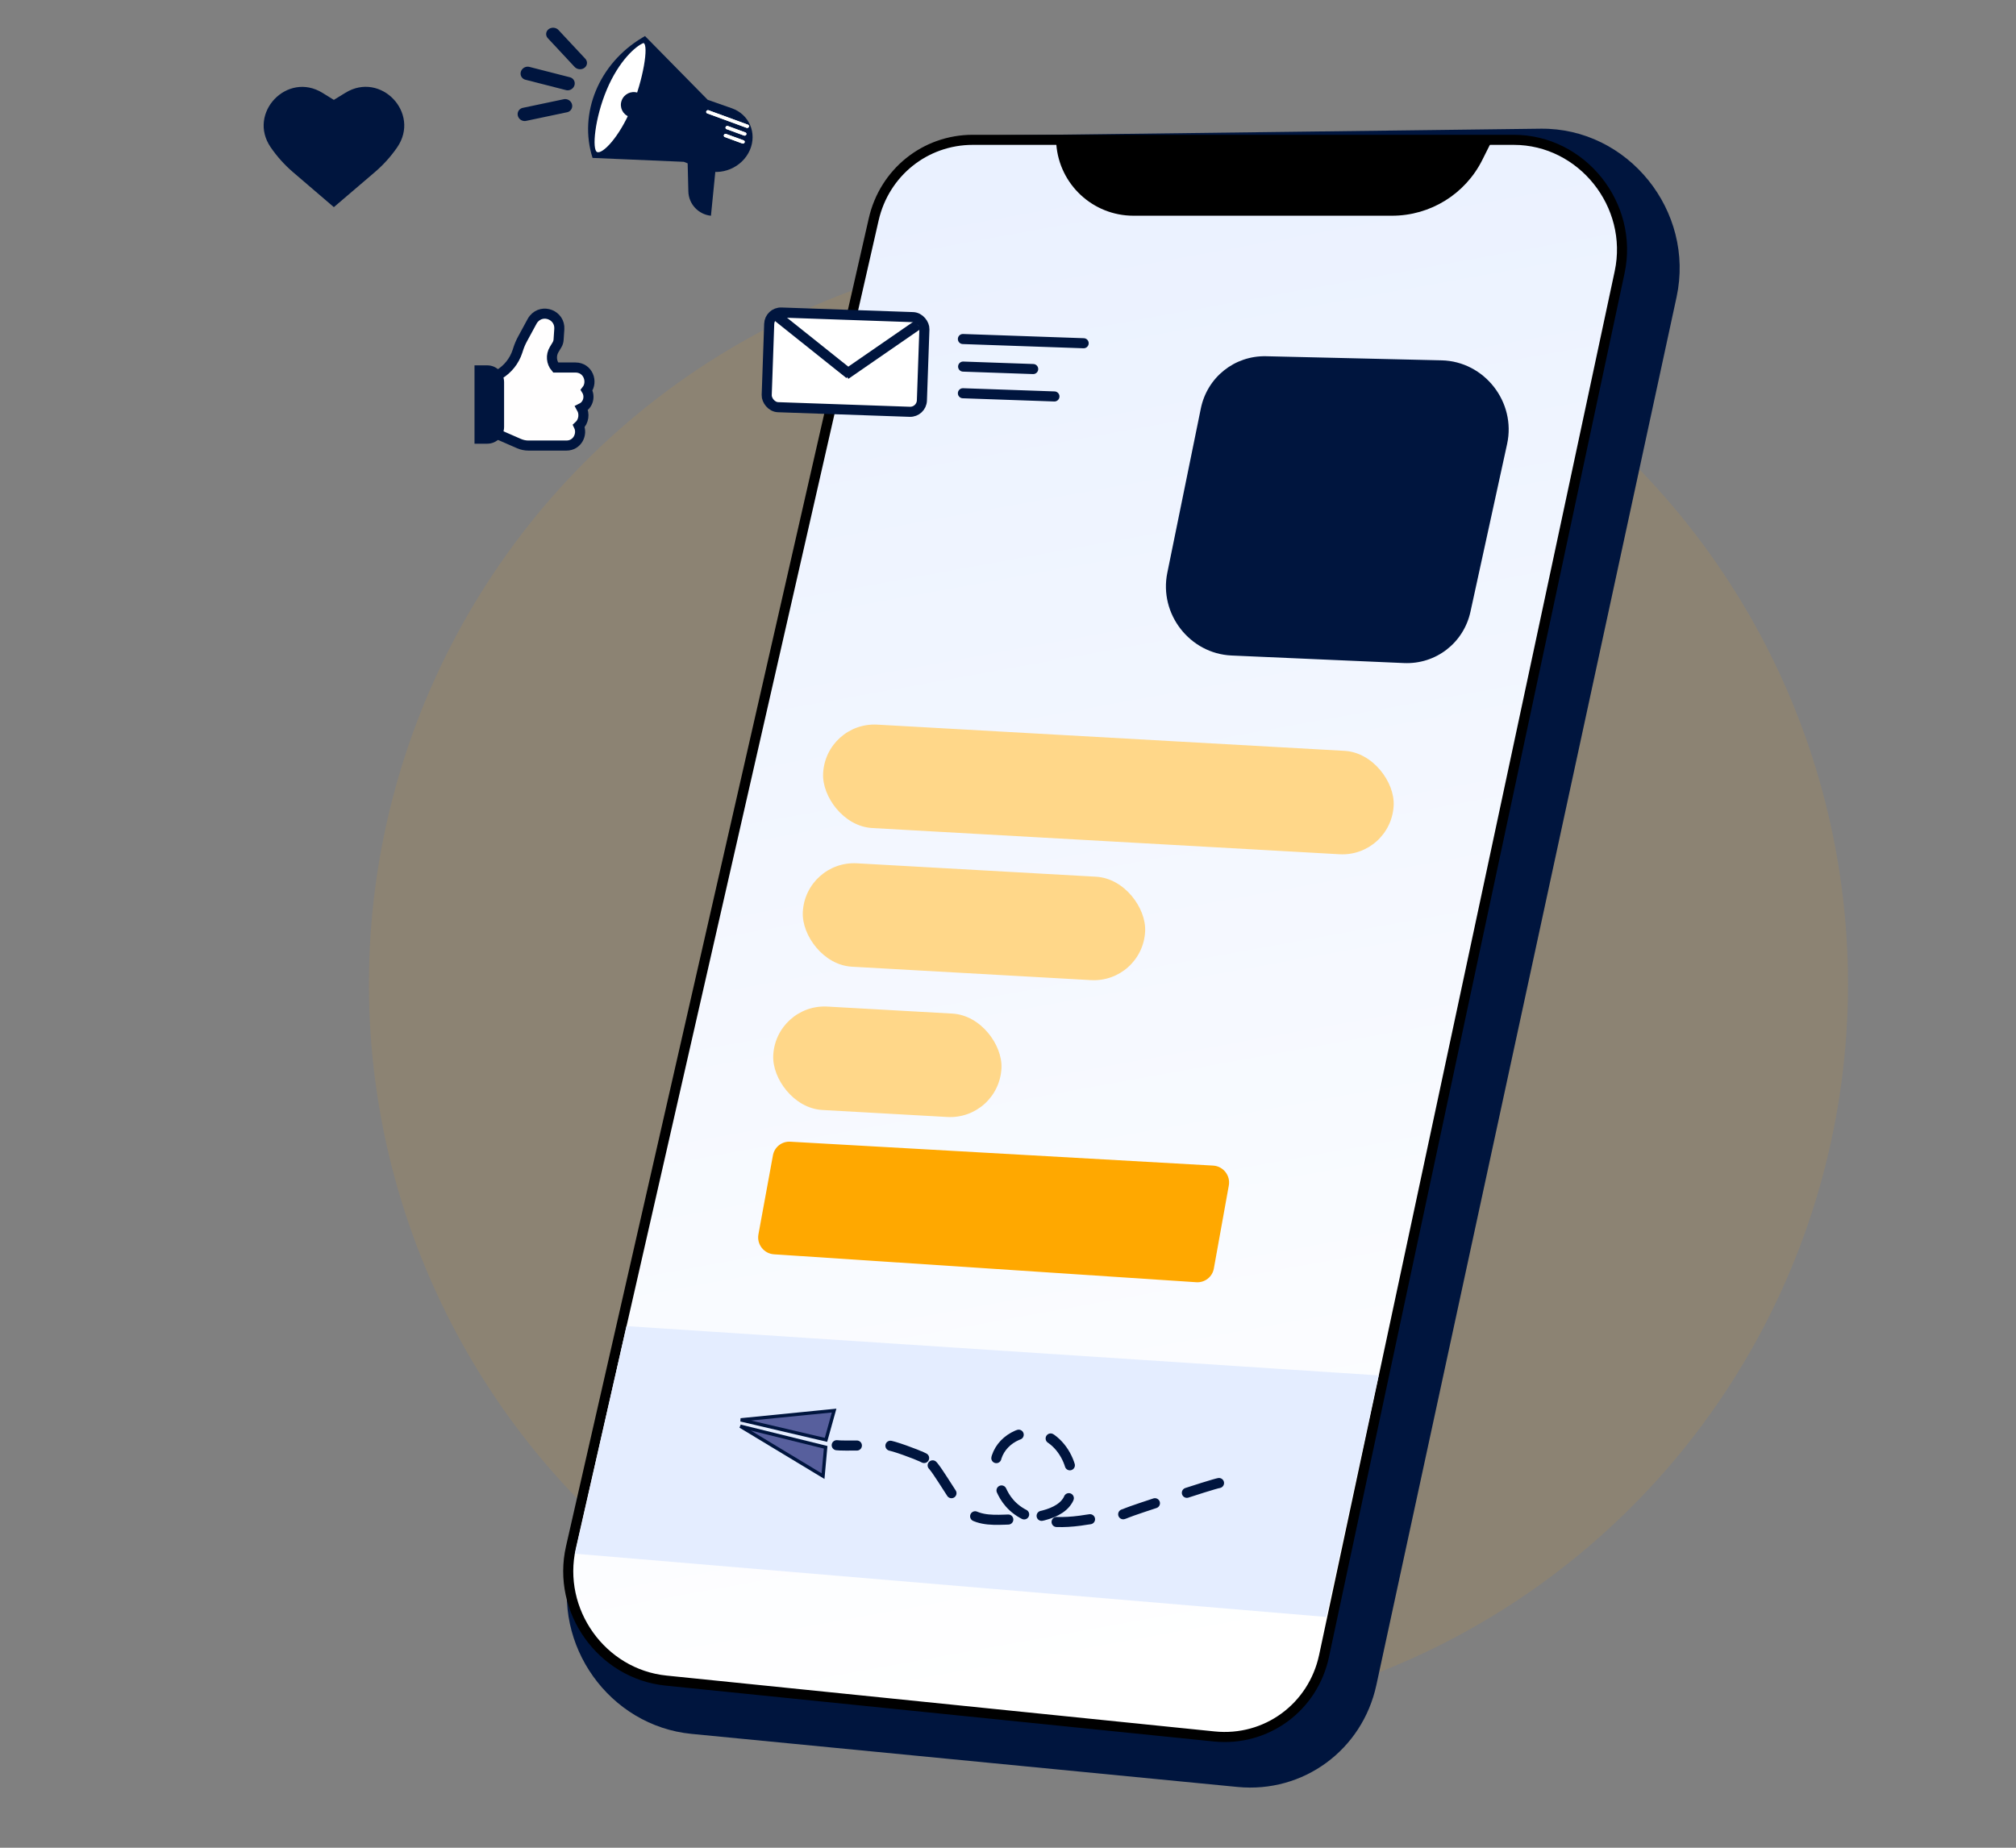 <svg width="600" height="550" viewBox="0 0 600 550" fill="none" xmlns="http://www.w3.org/2000/svg">
<rect x="0" y="0" width="600" height="550" fill="#808080" stroke="none"/>
<g clip-path="url(#clip0_350_181)">
<ellipse cx="329.898" cy="292.94" rx="220.105" ry="220.105" fill="#FFA800" fill-opacity="0.1"/>
<path d="M260.749 70.296C264.778 52.791 279.883 40.526 297.684 40.305L458.502 38.311C484.502 37.988 504.523 62.788 498.975 88.443L409.631 501.582C405.449 520.922 387.885 533.813 368.307 531.909L205.829 516.114C181.391 513.738 164.208 489.704 169.746 465.644L260.749 70.296Z" fill="#00153E"/>
<path d="M289.512 41.622C275.322 41.622 263.211 51.351 260.03 65.307L169.922 460.58C165.62 479.454 179.054 498.293 198.209 500.246L361.356 516.875C376.854 518.454 390.787 508.252 394.06 492.927L482.035 81.025C486.312 60.996 470.82 41.622 450.526 41.622L289.512 41.622Z" fill="url(#paint0_linear_350_181)" stroke="black" stroke-width="3"/>
<path d="M314.375 42.931H443.503L441.146 47.639C436.061 57.795 425.678 64.208 414.321 64.208H337.327C325.29 64.208 315.286 54.934 314.375 42.931Z" fill="black"/>
<path d="M357.387 121.6C359.28 112.317 367.403 105.819 376.837 106.039L429.061 107.26C441.789 107.558 451.272 119.676 448.545 132.158L437.636 182.093C435.605 191.392 427.321 197.784 417.84 197.368L366.55 195.12C354.102 194.574 344.914 182.757 347.412 170.507L357.387 121.6Z" fill="#00153E"/>
<rect width="170.146" height="30.809" rx="15.404" transform="matrix(0.998 0.056 -0.049 0.999 245.729 214.834)" fill="#FFD789"/>
<rect width="102.087" height="30.809" rx="15.404" transform="matrix(0.998 0.056 -0.049 0.999 239.688 256.111)" fill="#FFD789"/>
<rect width="68.058" height="30.809" rx="15.404" transform="matrix(0.998 0.056 -0.049 0.999 230.885 298.759)" fill="#FFD789"/>
<path d="M230.041 343.893C230.492 341.431 232.698 339.698 235.199 339.84L361.044 346.951C364.057 347.121 366.255 349.903 365.72 352.871L361.261 377.605C360.813 380.092 358.576 381.837 356.052 381.671L230.349 373.361C227.351 373.163 225.182 370.382 225.724 367.43L230.041 343.893Z" fill="#FFA800"/>
<path d="M186.445 394.732L410.308 409.406L394.712 481.307L171.108 462.474L186.445 394.732Z" fill="#E4EDFF"/>
<path d="M362.8 441.444C361.096 441.664 337.009 449.582 335.419 450.309C332.204 451.778 326.894 451.773 323.48 452.349C301.849 456.003 298.548 444.486 297.547 442.471C293.909 435.146 297.709 428.786 303.865 426.8C313.559 423.672 321.959 436.17 318.233 445.649C318.099 445.991 317.95 446.303 317.788 446.579C314.657 451.896 304.401 452.171 298.959 452.349C294.565 452.493 290.36 452.508 286.826 449.082C284.211 446.546 282.536 443.343 280.471 440.268C278.608 437.494 277.281 435.051 274.421 433.695M274.421 433.695C272.285 432.683 276.561 434.738 274.421 433.695ZM274.421 433.695C272.929 432.969 265.569 430.185 264.053 430.185C262.783 430.185 250.267 430.426 249.025 430.185" stroke="#00153E" stroke-width="3" stroke-linecap="round" stroke-dasharray="10 10"/>
<path d="M220.339 424.531L245.73 430.806L244.952 439.393L220.339 424.531Z" fill="#575F9D" stroke="#00153E"/>
<path d="M220.452 422.641L245.827 428.59L248.252 419.875L220.452 422.641Z" fill="#575F9D" stroke="#00153E"/>
<rect x="229.052" y="92.906" width="46.215" height="28.195" rx="3.5" transform="rotate(2.003 229.052 92.906)" fill="white" stroke="#00153E" stroke-width="3"/>
<path d="M231.465 94.288L252.855 111.368" stroke="#00153E" stroke-width="3"/>
<path d="M273.175 96.662L251.64 111.531" stroke="#00153E" stroke-width="3"/>
<line x1="286.579" y1="100.913" x2="322.514" y2="102.17" stroke="#00153E" stroke-width="3" stroke-linecap="round"/>
<line x1="286.645" y1="109.121" x2="307.493" y2="109.85" stroke="#00153E" stroke-width="3" stroke-linecap="round"/>
<line x1="1.5" y1="-1.5" x2="28.765" y2="-1.5" transform="matrix(0.999 0.035 -0.036 0.999 285.027 118.5)" stroke="#00153E" stroke-width="3" stroke-linecap="round"/>
<path d="M147.119 127.849V128.831L148.019 129.224L154.459 132.037C155.35 132.426 156.311 132.626 157.283 132.626H168.579C171.838 132.626 173.446 129.25 172.267 126.788C173.744 125.454 174.046 123.17 173.091 121.479C175.132 120.467 175.678 117.911 174.585 116.136C176.529 113.665 175.035 109.392 171.264 109.392H165.359C164.096 107.902 163.901 105.748 164.931 104.041L165.767 102.654C166.048 102.189 166.213 101.663 166.249 101.121L166.461 97.97C166.741 93.792 161.499 91.71 158.836 94.942C158.66 95.156 158.506 95.385 158.374 95.628L155.504 100.92C154.995 101.859 154.572 102.842 154.242 103.858L154.007 104.579C153.071 107.456 151.125 109.898 148.53 111.453C147.655 111.977 147.119 112.923 147.119 113.943V127.849Z" fill="#FFFEFE" stroke="#00153E" stroke-width="3"/>
<path d="M141.223 108.754H145.027C147.788 108.754 150.027 110.993 150.027 113.754V127.073C150.027 129.835 147.788 132.073 145.027 132.073H141.223V108.754Z" fill="#00153E"/>
<line x1="2" y1="-2" x2="14.45" y2="-2" transform="matrix(0.969 0.248 -0.296 0.955 154.432 23.234)" stroke="#00153E" stroke-width="4" stroke-linecap="round"/>
<line x1="2" y1="-2" x2="14.482" y2="-2" transform="matrix(0.978 -0.206 0.248 0.969 154.617 36.395)" stroke="#00153E" stroke-width="4" stroke-linecap="round"/>
<line x1="2" y1="-2" x2="13.688" y2="-2" transform="matrix(0.682 0.731 -0.793 0.61 161.686 9.916)" stroke="#00153E" stroke-width="4" stroke-linecap="round"/>
<path d="M204.646 48.052L212.955 50.504L211.593 64.218C207.844 63.833 204.959 60.73 204.867 56.986L204.646 48.052Z" fill="#00153E"/>
<path d="M191.963 10.733L210.626 29.708L217.787 32.219C222.952 34.029 225.362 39.571 223.192 44.629C220.931 49.897 214.608 52.564 209.324 50.471L203.51 48.168L176.361 47.003C172.124 33.762 178.247 18.924 191.121 11.236L191.963 10.733Z" fill="#00153E"/>
<path d="M187.855 32.339C184.242 40.925 179.314 45.919 177.723 45.265C176.132 44.611 176.981 35.261 180.594 26.675C184.207 18.089 189.203 13.715 191.521 12.802C193.112 13.455 191.468 23.753 187.855 32.339Z" fill="white"/>
<line x1="0.5" y1="-0.5" x2="13.069" y2="-0.5" transform="matrix(0.933 0.342 -0.409 0.921 210.012 33.577)" stroke="white" stroke-linecap="round"/>
<line x1="0.5" y1="-0.5" x2="13.069" y2="-0.5" transform="matrix(0.933 0.342 -0.409 0.921 210.012 33.577)" stroke="white" stroke-linecap="round"/>
<line x1="0.5" y1="-0.5" x2="6.082" y2="-0.5" transform="matrix(0.933 0.342 -0.409 0.921 215.76 38.264)" stroke="white" stroke-linecap="round"/>
<line x1="0.5" y1="-0.5" x2="6.082" y2="-0.5" transform="matrix(0.933 0.342 -0.409 0.921 215.76 38.264)" stroke="white" stroke-linecap="round"/>
<line x1="0.5" y1="-0.5" x2="6.082" y2="-0.5" transform="matrix(0.933 0.342 -0.409 0.921 215.252 40.625)" stroke="white" stroke-linecap="round"/>
<line x1="0.5" y1="-0.5" x2="6.082" y2="-0.5" transform="matrix(0.933 0.342 -0.409 0.921 215.252 40.625)" stroke="white" stroke-linecap="round"/>
<path d="M184.997 29.974C185.685 27.998 187.832 26.936 189.794 27.602L190.17 27.73L187.68 34.886L187.304 34.759C185.342 34.092 184.31 31.95 184.997 29.974Z" fill="#00153E"/>
<path d="M99.361 61.66L87.205 51.245C84.673 49.075 82.436 46.582 80.552 43.83C73.577 33.637 85.485 21.159 95.992 27.651L99.359 29.731L102.804 27.616C113.338 21.15 125.22 33.668 118.214 43.851C116.33 46.589 114.096 49.07 111.569 51.229L99.361 61.66Z" fill="#00153E"/>
</g>
<defs>
<linearGradient id="paint0_linear_350_181" x1="397.282" y1="487.91" x2="295.151" y2="-74.361" gradientUnits="userSpaceOnUse">
<stop stop-color="white"/>
<stop offset="1" stop-color="#E4EDFF"/>
</linearGradient>
<clipPath id="clip0_350_181">
<rect width="600" height="550" fill="white"/>
</clipPath>
</defs>
</svg>

